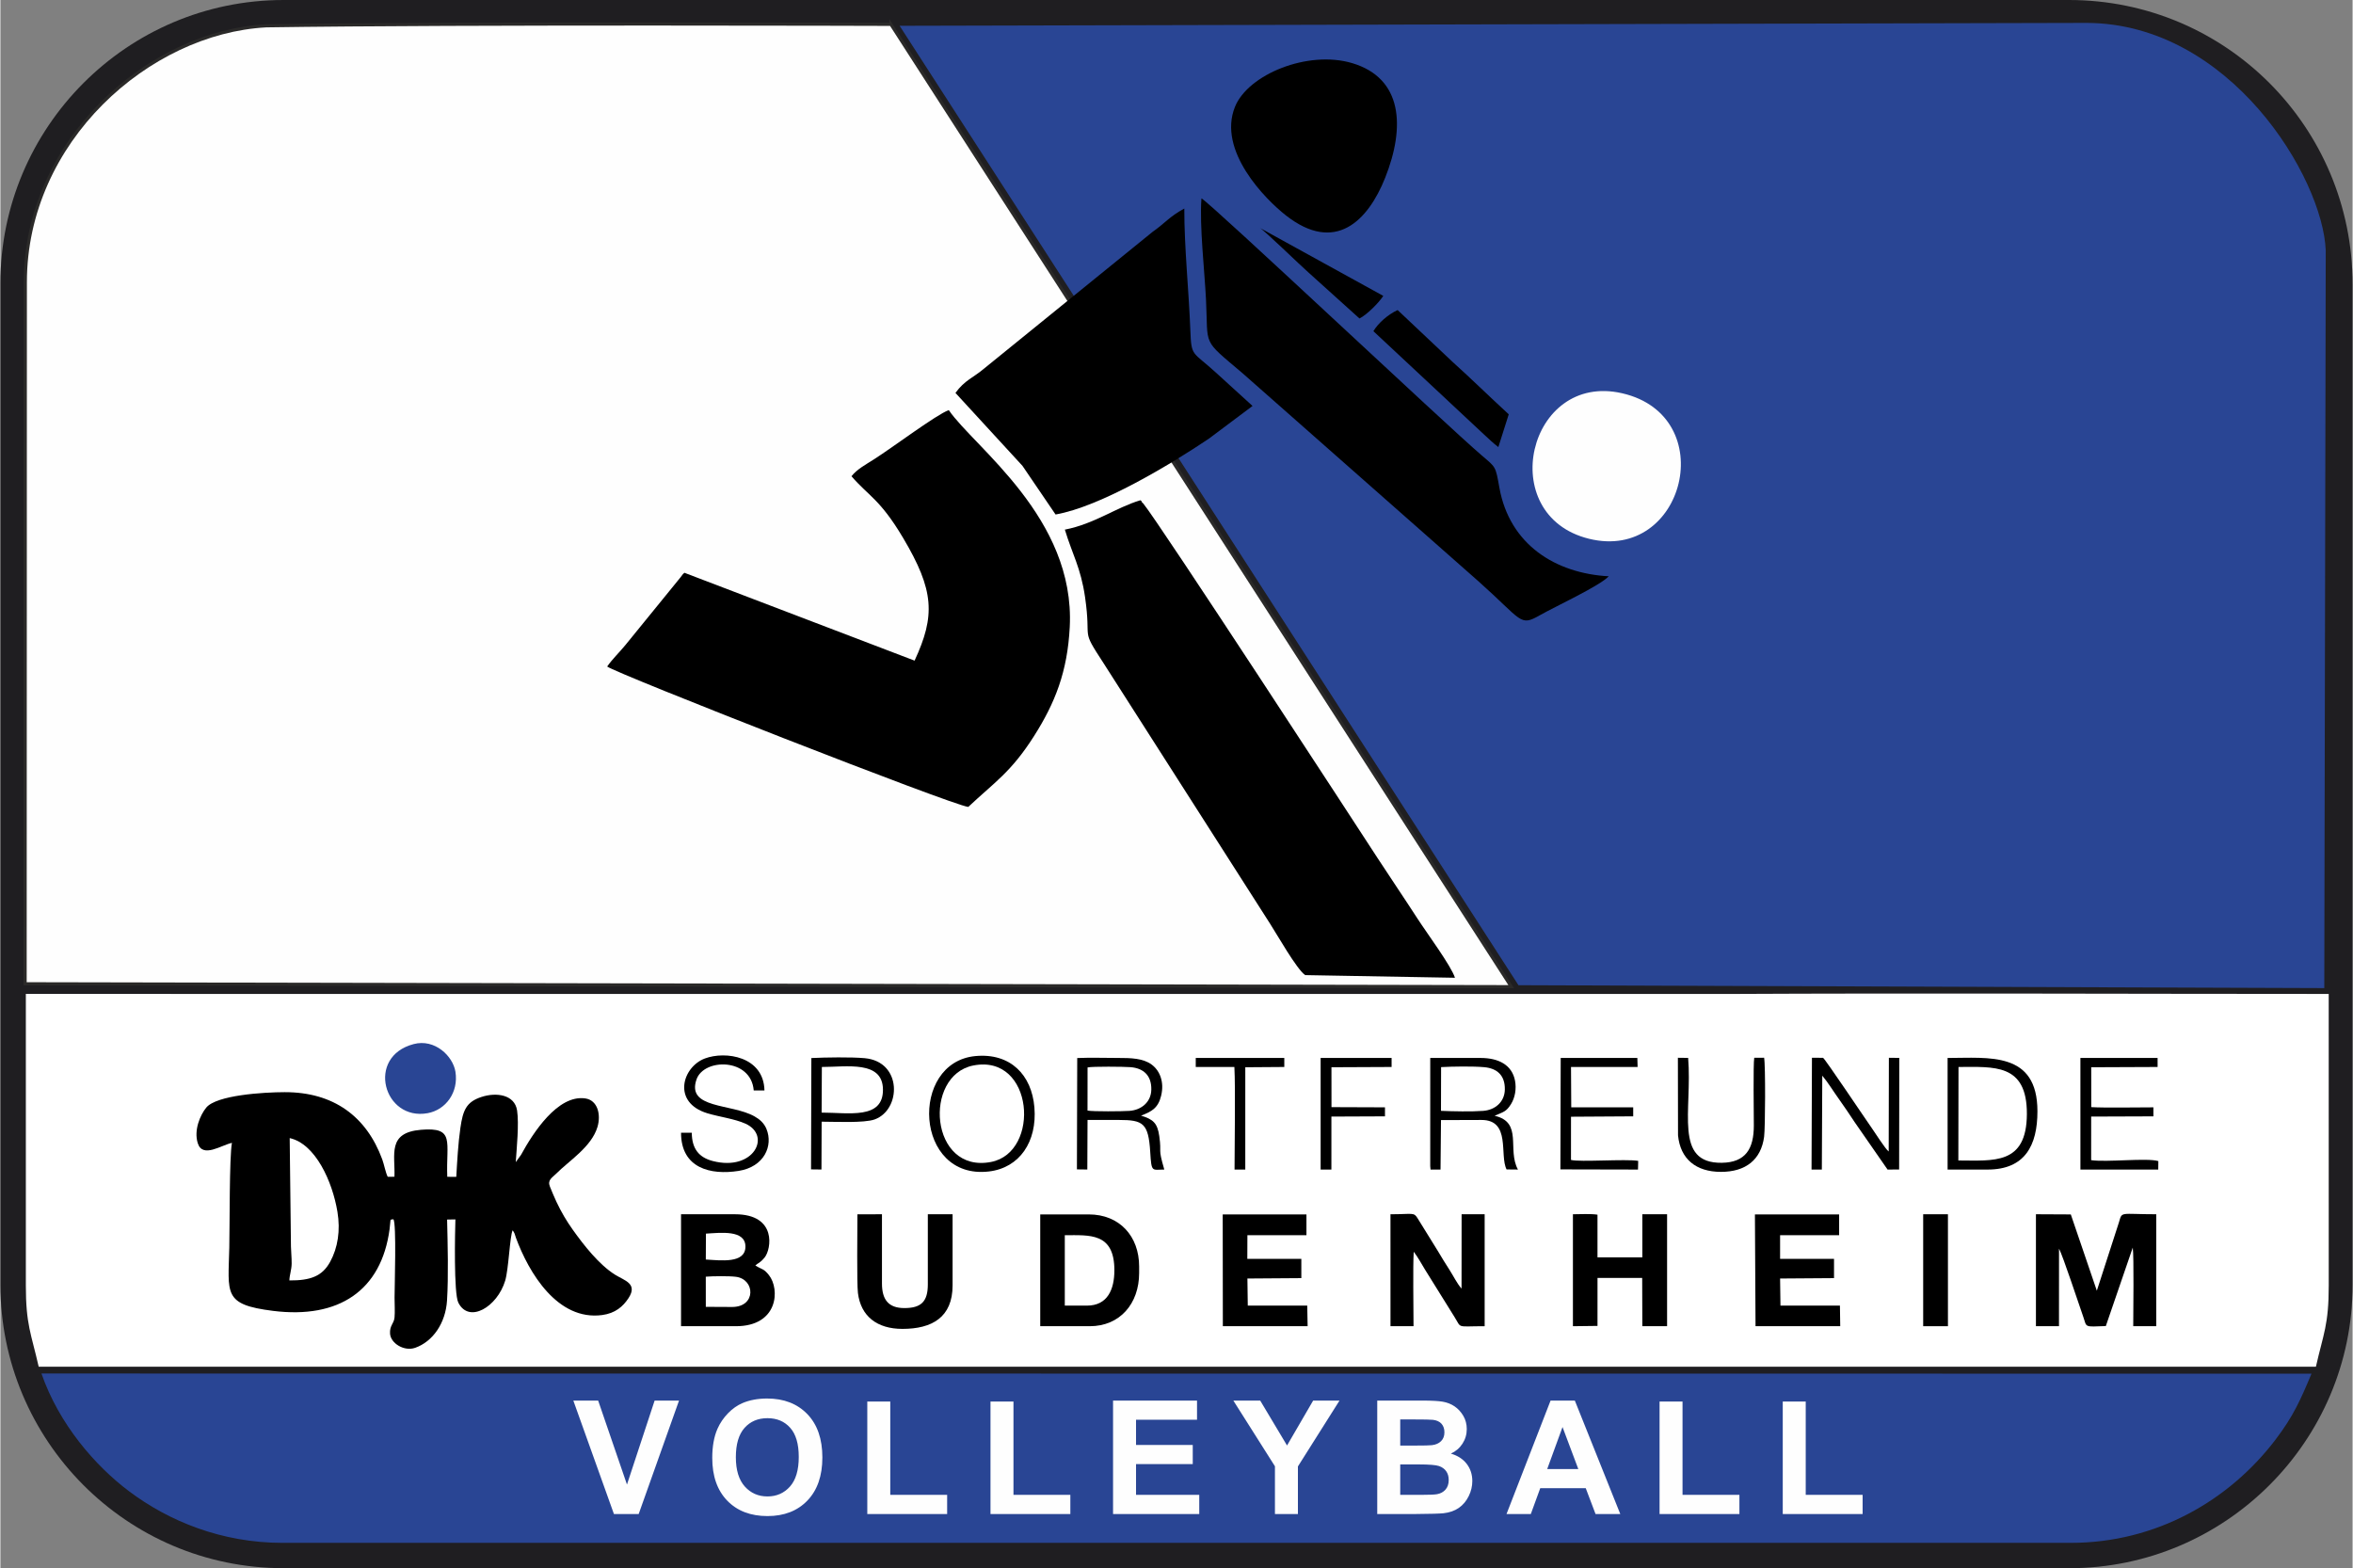 <?xml version="1.0" encoding="UTF-8"?>
<svg xmlns="http://www.w3.org/2000/svg" xmlns:xlink="http://www.w3.org/1999/xlink" xmlns:xodm="http://www.corel.com/coreldraw/odm/2003" xml:space="preserve" width="1772px" height="1181px" version="1.1" style="shape-rendering:geometricPrecision; text-rendering:geometricPrecision; image-rendering:optimizeQuality; fill-rule:evenodd; clip-rule:evenodd" viewBox="0 0 1771.76 1181.25">
 <rect x="0" y="0" width="1771.76" height="1181.25" fill="#808080" stroke="none"/>
 <defs>
  <style type="text/css">
   
    .str0 {stroke:#2B2A29;stroke-width:2.36;stroke-miterlimit:22.926}
    .fil2 {fill:#FEFEFE}
    .fil0 {fill:#1F1E21}
    .fil1 {fill:#294594}
    .fil6 {fill:#294594}
    .fil3 {fill:black}
    .fil5 {fill:white}
    .fil4 {fill:#FEFEFE;fill-rule:nonzero}
   
  </style>
 </defs>
 <g id="Ebene_x0020_1">
  <path class="fil0" d="M0 213.39l0 754.47c0,116.57 94.59,213.39 213.37,213.39 449.46,0 898.91,0 1348.37,0l-3.2 0c116.86,0 213.22,-95.3 213.22,-213.39l0 -753.56c0,-118.7 -95.56,-214.3 -213.67,-214.3l-1344.72 0c-118.33,0 -213.37,96.38 -213.37,213.39z"></path>
  <path class="fil1" d="M212.45 1162.17l1347.01 0c64.49,0 119.39,-31.98 154.14,-77.62 13.49,-17.72 18.81,-29.76 27.21,-49.82l-1709.9 -0.12c13.31,38.33 40.51,69.52 65.93,88.65 29.98,22.57 69.88,38.91 115.61,38.91z"></path>
  <path class="fil1" d="M677.32 19.43l466.14 722.69 606.98 2.18 1.09 -555.66c-2.19,-54.95 -72.05,-171.03 -180.13,-171.39l-894.08 2.18z"></path>
  <path class="fil2 str0" d="M670.77 18.34l467.24 724.87 -1119.4 -2.18 0.17 -528.54c0.03,-106.24 92.78,-188.35 181.48,-193.06 147.37,-2.19 470.51,-1.09 470.51,-1.09z"></path>
  <g id="_2590290620288">
   <path class="fil3" d="M805.47 472.36c-1.73,33.61 -11.01,57.07 -26.93,82.13 -17.32,27.27 -29.88,34.84 -49.5,53.33 -11.49,-1 -266.35,-100.88 -272,-105.77 3.71,-5.41 9.46,-10.9 13.85,-16.31l41.37 -50.84c3.46,-4.47 0.7,-1.22 2.97,-3.45l173.36 66.18c15.7,-33.88 14.95,-52.77 -8.73,-92.58 -17.36,-29.2 -26.13,-31.52 -38.8,-46.34 4.28,-5.37 10.79,-8.78 17.15,-12.85 14.2,-9.07 46.69,-33.48 56.12,-36.96 19.05,27.91 95.39,81.14 91.14,163.46z"></path>
   <path class="fil3" d="M1095.64 736.51l-112.83 -2c-6.44,-4.41 -21.49,-31.09 -26.38,-38.61l-125.72 -196.71c-17.49,-26.83 -8.73,-15 -13.71,-49.41 -3.22,-22.22 -9.65,-32.34 -15.21,-50.84 22.16,-4.26 38.61,-16.68 56.88,-22.12 0.37,0.36 0.91,0.44 1.04,1.14 0.13,0.7 0.81,0.88 1.02,1.14 12.72,15.52 161.41,243.91 176.62,267.26 10.28,15.78 19.91,29.87 30,45.49 6.96,10.79 25.44,35.69 28.29,44.66z"></path>
   <path class="fil3" d="M1211.47 434.09c-6.74,7.23 -40.58,22.91 -51.81,29.29 -15.41,8.75 -12.77,4.39 -46.32,-25.5l-177.85 -156.86c-30.87,-26.19 -25.62,-19.38 -27.39,-55.38 -1.06,-21.47 -4.99,-55.63 -3.43,-76.23 8.48,4.97 184.11,170.57 211.14,193.65 10.71,9.14 10.35,7.92 13.28,24.29 7.66,42.71 42.03,64.57 82.38,66.74z"></path>
   <path class="fil3" d="M943.15 305.79l-32.92 24.66c-28.95,19.47 -81.49,51.15 -115.44,57.1l-24.93 -36.64 -50.48 -54.94c6.81,-9.49 13.64,-11.65 20.93,-17.83l127.66 -103.58c9.17,-6.38 12.57,-11.43 23.79,-17.48 -0.07,29.11 3.42,61.96 4.55,91.95 0.75,20.05 1.58,15.46 19.37,31.73l27.47 25.03z"></path>
   <path class="fil3" d="M1018.13 47.53c38.2,11.34 40.17,48.13 24.91,86.42 -13.02,32.68 -37.7,57.28 -74.66,28.38 -15.72,-12.29 -51.78,-48.8 -38.46,-81.85 9.85,-24.42 54.84,-42.85 88.21,-32.95z"></path>
   <path class="fil2" d="M1221.59 296.24c74.51,17.17 47.12,127.32 -24.97,109.6 -71.42,-17.57 -46.03,-125.97 24.97,-109.6z"></path>
   <path class="fil3" d="M1136.14 312.08l-7.83 24.68c-3.75,-2.82 -7.28,-6.23 -10.97,-9.64l-83.15 -77.67c3.56,-5.96 10.83,-12.48 18.25,-15.9l41.14 38.82c14.61,13.14 27.74,26.15 42.56,39.71z"></path>
   <path class="fil3" d="M1041.63 222.88c-3.33,5.18 -12.35,14.23 -17.92,17.02l-38.46 -34.68c-5.59,-4.84 -34.28,-32.74 -36.69,-33.6l93.07 51.26z"></path>
  </g>
  <path class="fil4" d="M462.13 1140.45l-30.58 -85.45 18.7 0 21.7 63.25 20.83 -63.25 18.38 0 -30.39 85.45 -18.64 0zm74.06 -42.21c0,-8.71 1.31,-16.03 3.92,-21.96 1.92,-4.36 4.59,-8.27 7.95,-11.73 3.36,-3.47 7.04,-6.03 11.04,-7.72 5.33,-2.25 11.48,-3.38 18.44,-3.38 12.61,0 22.68,3.91 30.26,11.73 7.55,7.84 11.33,18.72 11.33,32.66 0,13.83 -3.76,24.65 -11.25,32.45 -7.5,7.81 -17.55,11.71 -30.1,11.71 -12.71,0 -22.84,-3.88 -30.34,-11.65 -7.49,-7.76 -11.25,-18.46 -11.25,-32.11zm17.78 -0.58c0,9.69 2.25,17.03 6.72,22.04 4.48,5 10.17,7.5 17.05,7.5 6.9,0 12.55,-2.48 16.99,-7.44 4.41,-4.97 6.62,-12.41 6.62,-22.33 0,-9.81 -2.15,-17.13 -6.46,-21.94 -4.3,-4.84 -10.01,-7.24 -17.15,-7.24 -7.12,0 -12.87,2.44 -17.23,7.32 -4.35,4.89 -6.54,12.25 -6.54,22.09zm99 42.79l0 -84.74 17.31 0 0 70.3 42.84 0 0 14.44 -60.15 0zm92.8 0l0 -84.74 17.31 0 0 70.3 42.84 0 0 14.44 -60.15 0zm92.32 0l0 -85.45 63.25 0 0 14.44 -45.94 0 0 18.98 42.72 0 0 14.44 -42.72 0 0 23.15 47.62 0 0 14.44 -64.93 0zm121.94 0l0 -35.96 -31.33 -49.49 20.23 0 20.21 33.83 19.67 -33.83 19.85 0 -31.33 49.61 0 35.84 -17.3 0zm77.06 -85.45l34.17 0c6.79,0 11.82,0.28 15.14,0.83 3.34,0.58 6.31,1.75 8.93,3.52 2.63,1.79 4.82,4.16 6.57,7.12 1.75,2.97 2.62,6.31 2.62,9.99 0,3.98 -1.07,7.66 -3.22,10.98 -2.15,3.34 -5.07,5.83 -8.75,7.5 5.19,1.53 9.17,4.12 11.97,7.78 2.79,3.66 4.18,7.95 4.18,12.91 0,3.89 -0.9,7.67 -2.71,11.35 -1.81,3.68 -4.27,6.63 -7.42,8.84 -3.12,2.18 -6.98,3.54 -11.57,4.05 -2.87,0.3 -9.81,0.5 -20.81,0.58l-29.1 0 0 -85.45zm17.31 14.2l0 19.69 11.29 0c6.71,0 10.88,-0.1 12.52,-0.3 2.94,-0.33 5.27,-1.35 6.96,-3.04 1.69,-1.69 2.52,-3.9 2.52,-6.64 0,-2.65 -0.73,-4.78 -2.18,-6.43 -1.46,-1.65 -3.62,-2.64 -6.49,-2.98 -1.71,-0.2 -6.62,-0.3 -14.72,-0.3l-9.9 0zm0 33.89l0 22.92 15.99 0c6.2,0 10.16,-0.18 11.83,-0.52 2.57,-0.48 4.66,-1.61 6.27,-3.42 1.61,-1.83 2.43,-4.24 2.43,-7.28 0,-2.59 -0.62,-4.75 -1.87,-6.54 -1.24,-1.79 -3.05,-3.11 -5.39,-3.92 -2.35,-0.82 -7.46,-1.24 -15.32,-1.24l-13.94 0zm165.75 37.36l-18.63 0 -7.38 -19.45 -34.28 0 -7.1 19.45 -18.3 0 33.18 -85.45 18.28 0 34.23 85.45zm-31.62 -33.89l-11.88 -31.63 -11.54 31.63 23.42 0zm61.21 33.89l0 -84.74 17.3 0 0 70.3 42.85 0 0 14.44 -60.15 0zm92.79 0l0 -84.74 17.31 0 0 70.3 42.85 0 0 14.44 -60.16 0z"></path>
  <g id="_2590290632192">
   <path class="fil5" d="M19.16 968.22c0,29.7 3.99,36.22 9.67,61.25l1715.3 0.01c5.64,-24.9 9.66,-31.3 9.66,-61.26l-0.02 -219.53c-151.15,0 -304.07,-0.72 -455,0.03l-1279.61 -0.05 0 219.55z"></path>
   <path class="fil3" d="M174.4 860.88c-1.99,10.39 -1.64,63.3 -1.99,78.83 -0.78,34.87 -4.91,42.98 33.02,47.72 49.4,6.16 81.54,-15.22 87.71,-61.55 1.09,-8.16 -0.23,-7.01 2.88,-7.46 2.44,3.18 0.87,50.88 0.87,59.06 0,4.37 0.39,10.88 -0.02,14.99 -0.46,4.62 -3.78,5.97 -3.37,12.12 0.48,7.31 10.65,13.56 18.93,10.65 13.27,-4.67 22.9,-18.51 23.98,-35.6 1.15,-18.24 0.5,-42.42 0.06,-61l6.25 -0.11c-0.28,9.04 -1.33,55.72 2.21,62.71 8.08,15.95 29.31,3.21 35.28,-16.53 2.62,-8.66 3.49,-33.55 5.61,-37.94 0.12,0.14 0.29,0.18 0.34,0.44 0.04,0.25 0.26,0.34 0.32,0.44 0.32,0.56 0.51,0.86 0.75,1.44 0.4,0.94 0.63,2.05 1.04,3.18 9.76,26.58 31.47,62.79 65.01,58.3 9.86,-1.32 15.7,-6.42 19.82,-12.73 7.21,-11.02 -3.07,-13.24 -10.13,-17.66 -11.93,-7.46 -23.41,-22 -32.07,-34.19 -4.43,-6.23 -8.49,-13.05 -12.08,-20.72 -1.79,-3.84 -3.3,-7.47 -4.92,-11.47 -2.02,-4.98 1.76,-6.72 4.7,-9.69 9.55,-9.65 26.61,-20.12 31.12,-35.19 2.82,-9.44 0.09,-20.17 -9.15,-21.52 -20.84,-3.05 -39.55,26.24 -48.38,42.43l-4.01 5.55c0.71,-10.77 2.53,-28.7 1,-38.9 -1.78,-11.9 -15.51,-13.92 -26.9,-10.16 -11.41,3.76 -13.88,10.02 -15.81,23.32 -1.69,11.68 -2.41,25.08 -3.09,36.85l-6.78 -0.05c-1.03,-26.45 6.12,-37.59 -19.83,-35.41 -25.5,2.14 -19.35,18.56 -19.96,35.37l-5.07 0.02c-1.53,-2.84 -2.76,-9.42 -4.14,-13.16 -11.84,-32.13 -36.46,-50.65 -73.54,-50.57 -15.87,0.03 -51.31,2.21 -59.03,11.66 -4.47,5.48 -9.51,16.92 -6.35,26.84 3.65,11.46 17.87,1.3 25.72,-0.31z"></path>
   <path class="fil3" d="M783.24 998.98l37.32 0c22.74,0 37.17,-17.06 37.18,-40.03l0 -4.99c0,-22.77 -14.8,-39.19 -37.9,-39.19l-36.6 0 0 84.21z"></path>
   <path class="fil3" d="M734.44 795.49c-49.98,4.67 -45.99,93.55 10.16,86.93 23.14,-2.72 36.37,-22.52 34.25,-48.23 -2.02,-24.51 -18.08,-41.16 -44.41,-38.7z"></path>
   <path class="fil3" d="M512.68 998.98l41.33 0c31.97,0 33.31,-27.94 24.86,-38.51 -4.02,-5.03 -4.71,-3.86 -10.23,-7.22 2.04,-2.02 3.25,-1.48 7.05,-6.11 4.84,-5.9 9.66,-32.49 -22.39,-32.49l-40.62 0 0 84.33z"></path>
   <path class="fil3" d="M1533.24 998.98l17.36 0 0.03 -58.44c3.24,6.37 14.15,39.68 18.21,51.22 2.88,8.22 0.25,7.74 17.04,7.12l20.29 -59.12c0.96,6.8 0.36,49.01 0.36,59.22l17.34 0 0 -84.33c-27.91,0 -25.51,-2.47 -28.17,6.29l-16.59 51.3 -19.6 -57.46 -26.27 -0.13 0 84.33z"></path>
   <path class="fil3" d="M1466.7 880.98l30.19 0c28.11,0 37.5,-18.26 37.48,-43.9 -0.02,-45.34 -36.62,-40.16 -67.67,-40.16l0 84.06z"></path>
   <path class="fil3" d="M1047.07 998.98l17.35 0c0,-13.15 -0.54,-45.03 0.15,-56.09 3.12,4 5.98,9.37 8.6,13.61l22.14 35.57c5.52,8.82 1.03,6.91 22.69,6.91l0 -84.33 -17.36 0 -0.05 55.98c-3.31,-3.64 -6.05,-9.37 -9.02,-14 -3,-4.66 -6,-9.5 -8.71,-14.11l-15.25 -24.64c-3.04,-5 -3.35,-3.23 -20.55,-3.23l0.01 84.33z"></path>
   <path class="fil5" d="M732.87 802.58c-38.12,7.47 -32.8,81.6 13.34,72.67 37.53,-7.27 32.21,-81.58 -13.34,-72.67z"></path>
   <path class="fil3" d="M1184.48 998.98l18.51 -0.23 0.01 -36.12 33.65 0 0.11 36.35 18.65 0 0 -84.33 -18.65 0 0 32.47 -33.78 0 0 -32.16c-5.25,-0.78 -12.96,-0.34 -18.5,-0.31l0 84.33z"></path>
   <polygon class="fil3" points="1322.03,998.98 1385.83,998.98 1385.6,983.46 1340.81,983.45 1340.53,963.05 1381.15,962.76 1381.15,948.26 1340.53,948.26 1340.53,930.44 1385,930.44 1385,914.77 1321.57,914.77 "></polygon>
   <polygon class="fil3" points="920.79,998.98 984.65,998.98 984.36,983.46 939.57,983.45 939.29,963.05 979.91,962.76 979.91,948.26 939.22,948.26 939.29,930.44 983.76,930.44 983.76,914.77 920.69,914.77 "></polygon>
   <path class="fil3" d="M679.44 1001c22.29,0 37.78,-8.72 37.78,-32.78l0 -53.57 -18.65 0 0 52.85c0,13 -5.08,17.82 -17.7,17.82 -12.09,0 -16.85,-6.53 -16.85,-18.53l0 -52.14 -18.5 0.06c0,10.93 -0.51,51.85 0.4,59.24 2.15,17.49 14.33,27.05 33.52,27.05z"></path>
   <path class="fil3" d="M1077 878.42l0.24 2.57 7.52 -0.01 0.35 -37.26 30.5 -0.1c22.29,0 13.39,26.48 18.9,37.27l8.56 0.09c-8.29,-15.17 3.96,-35.59 -17.58,-40.52 6.71,-2.94 8.76,-2.96 12.42,-8.88 3.01,-4.87 4.11,-11.49 2.96,-17.53 -2.26,-11.8 -12.25,-17.13 -25.98,-17.13l-37.88 0 -0.01 81.5z"></path>
   <path class="fil3" d="M810.87 880.85l7.84 0.1 0.16 -37.33c8.02,0 15.9,0 23.78,0 18.12,-0.01 22.1,2.46 23.44,24.11 0.97,15.83 1.26,13.25 10.6,13.25 -5.09,-17.51 -1.81,-11.11 -3.77,-25.12 -1.41,-10.04 -4.71,-12.73 -13.76,-15.51 8.22,-3.08 12.96,-5.87 15.16,-15.02 2.5,-10.38 -1.03,-18.9 -7.17,-23.44 -6.51,-4.81 -15.84,-4.98 -25.21,-4.98 -10.06,0.01 -20.88,-0.38 -30.84,0.07l-0.23 83.87z"></path>
   <path class="fil5" d="M1474.8 874.14c26.44,0 51.44,3.58 51.62,-34.92 0.18,-38.45 -24.94,-35.51 -51.5,-35.51l-0.12 70.43z"></path>
   <path class="fil3" d="M610.6 880.85l7.85 0.1 0.14 -36.03c9.83,0 32,1.14 39.89,-1.69 20.13,-7.23 21,-43.57 -7.48,-46.15 -10.21,-0.93 -29.43,-0.62 -40.16,-0.1l-0.24 83.87z"></path>
   <path class="fil5" d="M217.67 964.49c15.95,0.11 24.78,-3.19 30.7,-14.01 5.85,-10.71 7.8,-23.7 5.51,-37.58 -3.79,-23.01 -16.61,-51.3 -35.98,-55.62l0.95 81.72c0.08,4.21 0.57,8.04 0.53,12.83 -0.04,4.56 -1.69,8.95 -1.71,12.66z"></path>
   <path class="fil6" d="M311.28 786.46c-36.21,9.53 -22.59,58.09 10.54,52.05 13.66,-2.49 23.4,-15.71 20.93,-31.2 -1.87,-11.72 -15.47,-25.06 -31.47,-20.85z"></path>
   <path class="fil3" d="M1364.22 880.99l7.76 -0.01 0.33 -70.73c4.54,5.45 8.04,11.35 12.28,17.26 4.06,5.65 8.32,12.04 12.14,17.8l24.75 35.67 8.72 -0.04 0.12 -84.07 -7.84 -0.09 -0.14 70.58c-2.38,-1.61 -11.01,-15.23 -12.82,-17.74 -3.87,-5.41 -35.25,-52.27 -36.63,-52.81l-8.36 -0.07 -0.31 84.25z"></path>
   <path class="fil3" d="M520.77 853.22l-8.09 0c-0.01,26.77 22.21,32.1 43.38,28.77 19.28,-3.04 26.16,-18.93 20.97,-31.57 -1.84,-4.48 -5.08,-7.29 -9.03,-9.51 -17.44,-9.8 -51.38,-5.52 -43.67,-27.81 5.59,-16.18 41.13,-16.32 43.1,8.3l8.08 0c-0.53,-25.64 -29.31,-29.95 -44.88,-24.09 -17.02,6.4 -24.97,33.19 1.94,41.29 8.91,2.69 20.46,4.15 28.54,7.77 20.02,8.94 6.3,36.22 -24.61,28.16 -10.22,-2.67 -15.66,-9.12 -15.73,-21.31z"></path>
   <path class="fil5" d="M801.74 983.47l16.68 0c15.58,0 20.67,-12.25 20.67,-26.66 0,-28.54 -18.78,-26.37 -37.35,-26.37l0 53.03z"></path>
   <path class="fil3" d="M1566.75 880.99l58.62 -0.02 0.08 -6.37c-8.53,-2.57 -38.92,1.02 -50.62,-0.71l0.02 -32.82 46.88 -0.17 0 -6.79c-11.35,0 -37.08,0.45 -46.82,-0.16l-0.02 -30.03 50 -0.21 -0.01 -6.79 -58.14 0 0.01 84.07z"></path>
   <path class="fil3" d="M1175.05 880.85l58.45 0.13 0.15 -6.55c-9.27,-1.57 -44.19,1.06 -50.63,-0.71l0.02 -32.54 46.85 -0.29 0 -6.78 -46.67 0 -0.18 -30.4 50.16 0 -0.19 -6.81 -57.73 0.02 -0.23 83.93z"></path>
   <path class="fil3" d="M1328.5 796.74l-7.44 0.01c-0.85,4.51 -0.32,43.16 -0.31,51.04 0.02,17.54 -6.19,27.84 -24.12,28.09 -36.43,0.5 -22.1,-39.41 -25.36,-79.01l-7.72 -0.09 0.1 58.45c1.76,17.86 13.56,27.46 32.25,27.49 18.78,0.03 30.3,-9.16 32.6,-26.46 0.88,-6.68 1.09,-53.72 0,-59.52z"></path>
   <polygon class="fil3" points="1448.31,998.98 1466.96,998.98 1466.96,914.65 1448.31,914.65 "></polygon>
   <path class="fil5" d="M1085.1 836.75c8.93,0.41 23.22,0.68 31.77,0.03 9.16,-0.69 16.19,-6.85 16.33,-16.12 0.16,-10.54 -5.72,-15.9 -15.53,-16.8 -8.3,-0.76 -23.99,-0.54 -32.49,-0.05l-0.08 32.94z"></path>
   <path class="fil5" d="M818.85 836.55c4.29,0.82 26.43,0.6 31.56,0.23 8.99,-0.63 16.36,-6.62 16.5,-16.08 0.16,-10.58 -5.84,-16.08 -15.73,-16.86 -4.75,-0.38 -28.7,-0.63 -32.29,0.22l-0.04 32.49z"></path>
   <path class="fil5" d="M618.57 838.08c20.43,0 46.43,5.34 46.2,-17.4 -0.21,-22.03 -27.26,-16.97 -46.02,-16.97l-0.18 34.37z"></path>
   <polygon class="fil3" points="994.45,880.98 1002.55,880.98 1002.56,841.07 1042.91,840.9 1042.91,834.11 1002.62,833.96 1002.6,803.92 1047.9,803.71 1047.9,796.92 994.45,796.92 "></polygon>
   <path class="fil3" d="M900.38 803.71l29.1 0c0.87,16.6 0.12,58.11 0.12,77.27l8.09 0 0.01 -77.06 29.38 -0.21 0 -6.79 -66.7 0 0 6.79z"></path>
   <path class="fil5" d="M531.34 984.39l19.82 0.1c18.23,-0.01 17.42,-20.89 2.86,-22.74 -5.06,-0.64 -17.49,-0.53 -22.7,-0.07l0.02 22.71z"></path>
   <path class="fil5" d="M531.34 948.75c11.25,0.65 29.84,3.2 29.84,-9.75 0,-12.85 -18.89,-10.38 -29.75,-9.76l-0.09 19.51z"></path>
  </g>
 </g>
</svg>
